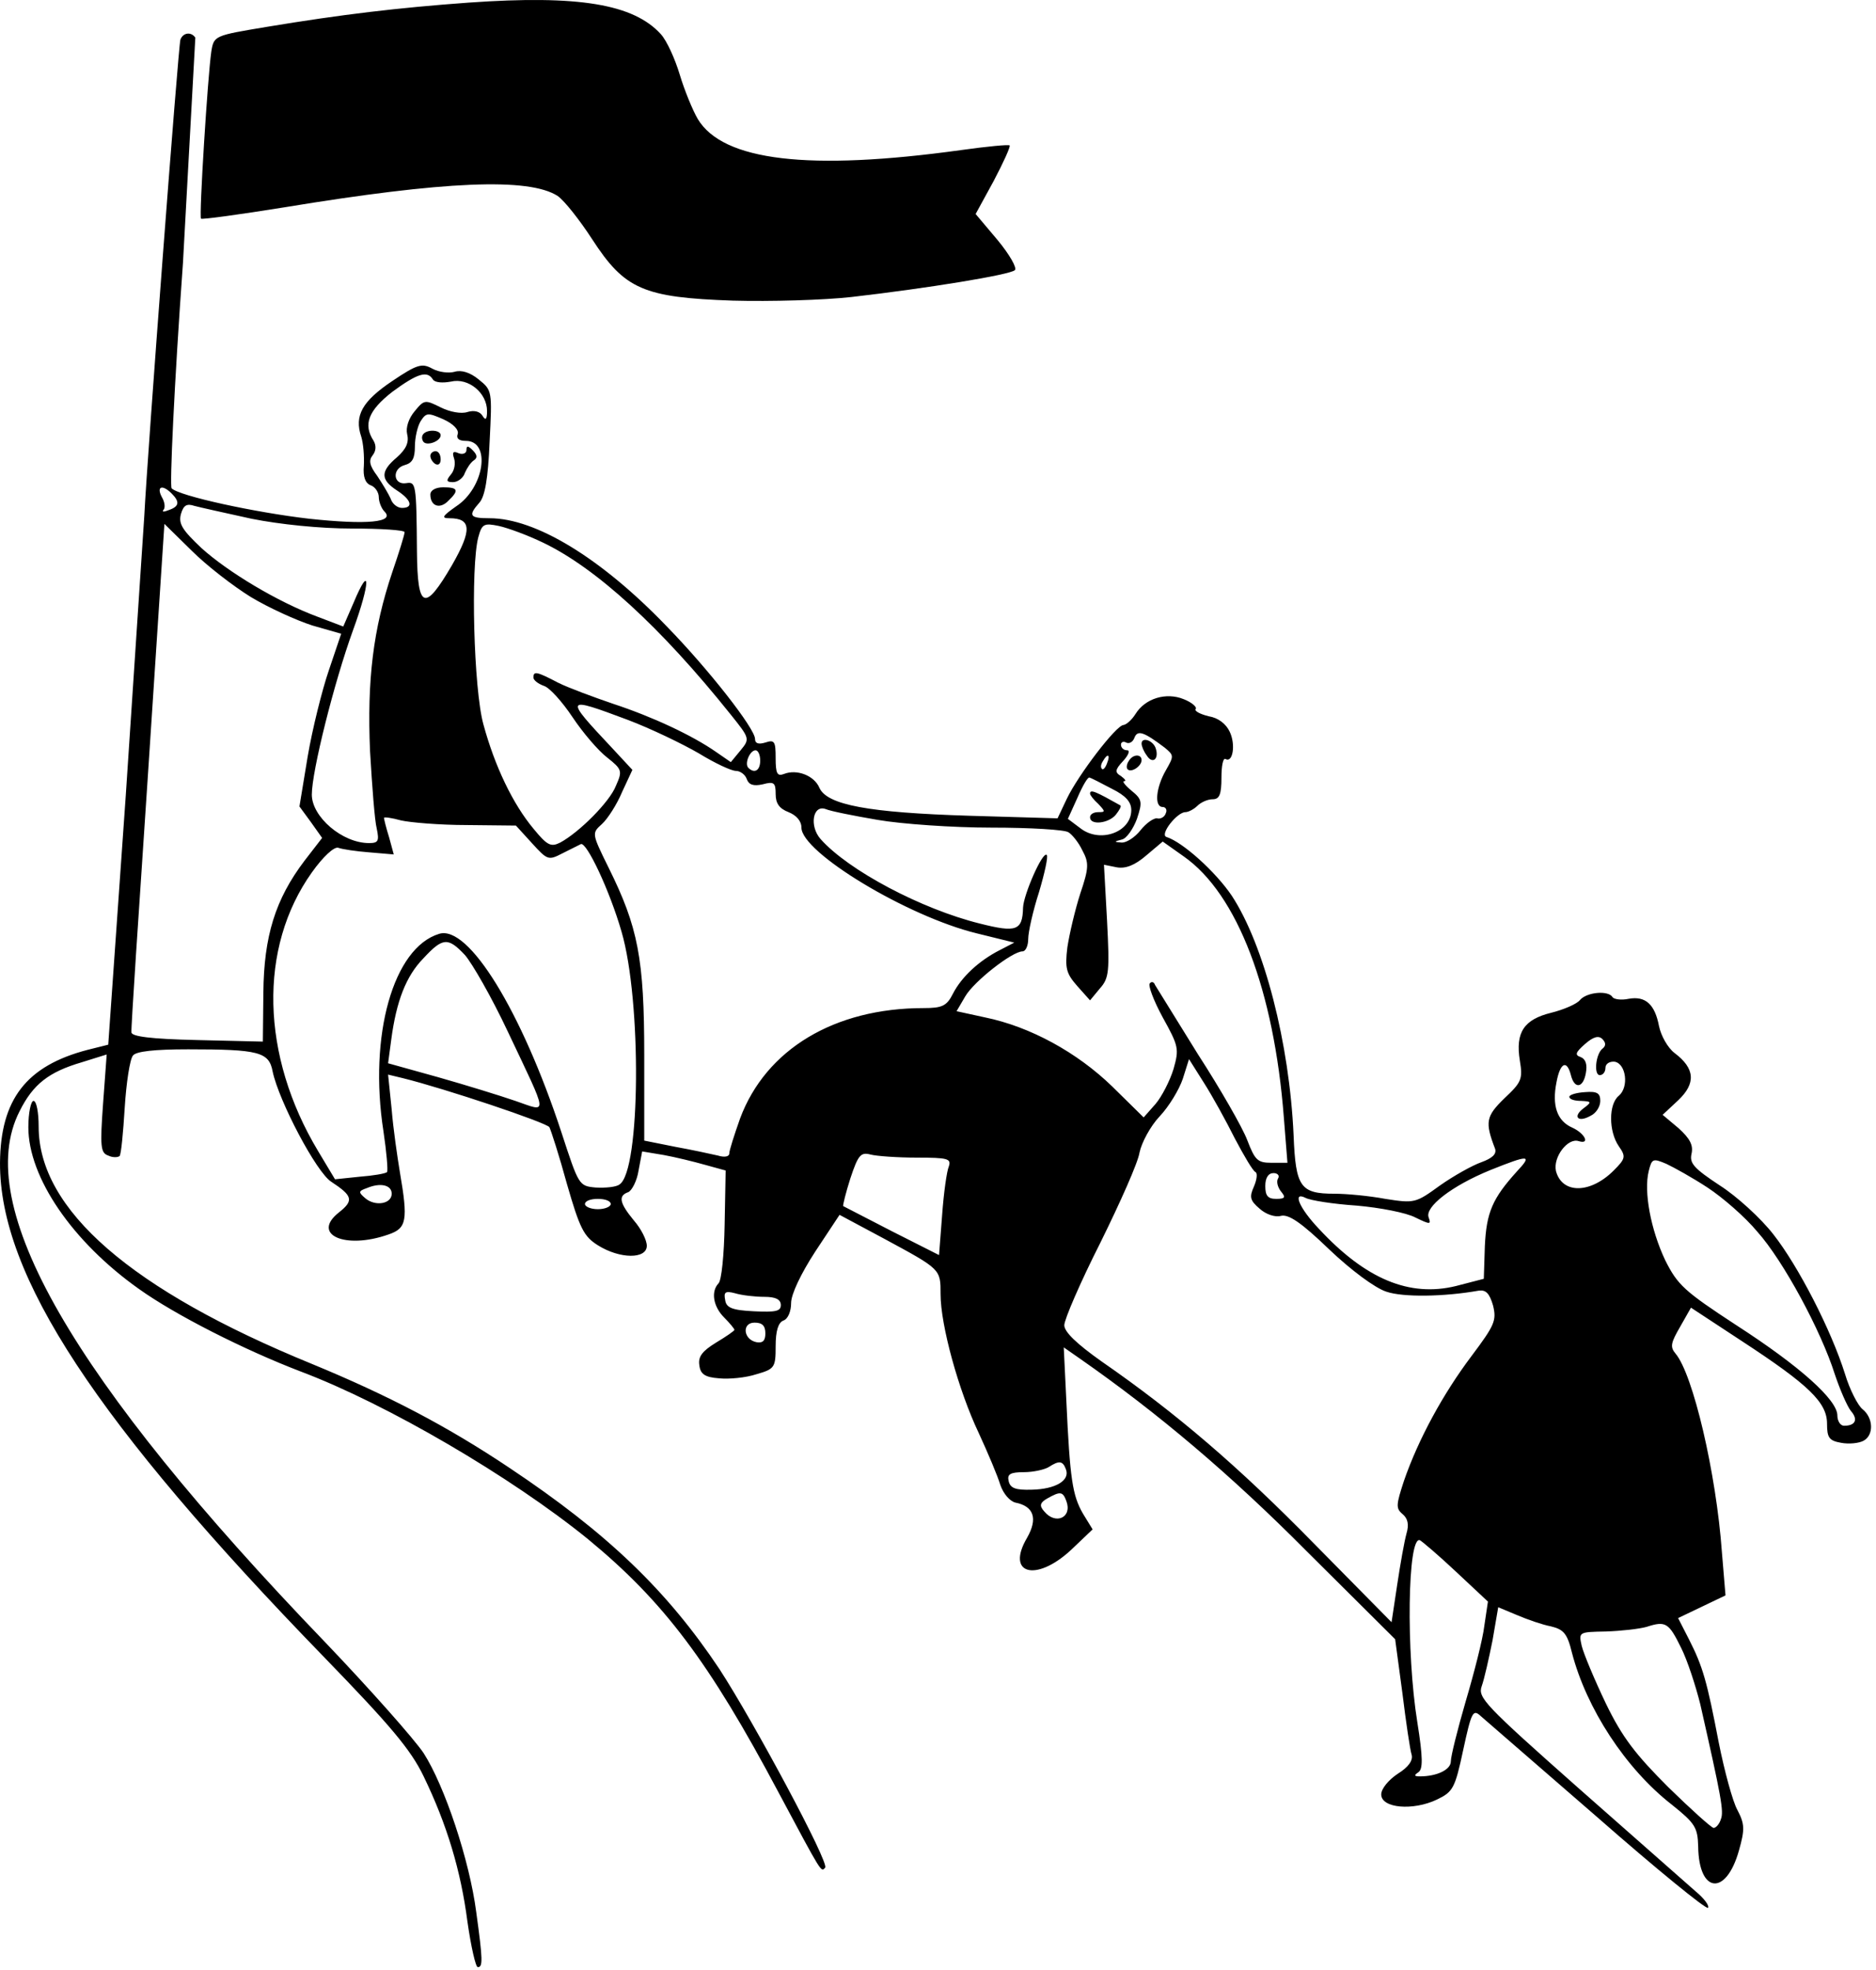 <svg xmlns="http://www.w3.org/2000/svg" width="100%" height="100%" viewBox="0 0 364 382" fill-rule="nonzero" stroke-linejoin="round" stroke-miterlimit="2" xmlns:v="https://vecta.io/nano"><path d="M91 .503c-13.8 1-24.7 2.3-39.2 4.7-10.2 1.7-10.3 1.7-10.8 4.8-.7 4.8-2.4 31.9-2 32.4.2.2 7.5-.8 16.2-2.2 31-5.1 47.4-5.8 53-2.2 1.3.9 4.3 4.7 6.7 8.4 6.3 9.7 9.9 11.3 27.3 11.9 7.3.2 17.6-.1 23-.7 14.8-1.7 30.7-4.3 31.7-5.2.5-.4-1-3-3.3-5.8l-4.3-5.1 3.5-6.4c1.9-3.6 3.3-6.7 3.1-6.9s-4.4.2-9.4.9c-29.6 4.1-46.2 2.1-51.1-6-1-1.7-2.6-5.6-3.5-8.6s-2.5-6.6-3.7-7.9c-5.3-5.8-15.9-7.6-37.2-6.1m-56 7.2c-.4 1.3-6.4 80.3-7 92.3l-3.6 54.3-3.4 48.3-4 1c-11.9 3.1-16.9 9.6-17 21.9-.1 21.9 18.6 50.3 63 96 12.7 13.1 16.7 17.8 19.2 23 4.5 9.3 7.2 18.2 8.5 28.2.7 4.9 1.6 8.8 2 8.8 1 0 1-1.3-.3-10.7-1.3-10-6.1-24.4-10.2-30.8-1.8-2.7-10.4-12.4-19.1-21.5-49.2-51.1-68.6-84.8-59.3-103 2.6-5.2 5.6-7.6 12.1-9.5l4.8-1.5-.7 9.5c-.6 8.3-.5 9.6 1 10.1.8.4 1.8.4 2.2.1.3-.3.7-4.5 1-9.4.3-4.8 1-9.4 1.6-10.1.6-.8 4.1-1.2 10.7-1.2 13.7 0 15.7.5 16.4 4.3 1.2 5.7 8.5 19.6 11.4 21.4 4.1 2.7 4.4 3.6 1.5 5.9-5.5 4.3 1.1 7.3 9.6 4.3 3.5-1.2 3.8-2.7 2.2-12-.5-3-1.3-8.5-1.6-12.2l-.7-6.8 2.9.7c8.1 2 27.8 8.6 28.4 9.5.3.6 1.9 5.5 3.4 11 2.5 8.7 3.3 10.2 6 11.9 4.3 2.7 9.5 2.7 9.5.1 0-1.1-1.1-3.3-2.5-4.9-2.8-3.4-3.1-4.8-1.1-5.5.7-.3 1.7-2.2 2-4.2l.7-3.7 4.2.7c2.2.4 5.9 1.3 8 1.9l4 1.1-.2 10.5c-.1 5.8-.6 10.9-1.2 11.4-1.5 1.6-1 4.5 1.1 6.6 1.1 1.1 2 2.2 2 2.4s-1.6 1.3-3.6 2.5c-2.6 1.6-3.5 2.7-3.2 4.4.2 1.7 1.1 2.3 3.8 2.5 1.9.2 5.2-.1 7.3-.8 3.5-1 3.7-1.3 3.7-5.4 0-3 .5-4.6 1.5-5 .9-.3 1.5-1.8 1.5-3.4 0-1.7 1.9-5.7 4.7-10l4.7-7.1 8.6 4.6c11.1 6 11 5.9 11 10.8 0 6 3.5 18.7 7.4 26.9 1.8 3.9 3.7 8.4 4.2 10.1.6 1.7 1.8 3.1 2.9 3.4 3.6.7 4.4 3.1 2.3 6.8-4.2 7.1 1.7 8.7 8.5 2.4l4.2-4-1.9-3.1c-2-3.5-2.5-6.6-3.2-21.9l-.5-10.3 3.3 2.3c14.9 10.4 29 22.3 43.8 37.2l17.2 17.1 1.4 10.4c.7 5.7 1.5 11.1 1.8 12 .3 1.1-.6 2.4-2.7 3.7-1.8 1.2-3.2 2.9-3.2 4 0 2.7 6.2 3.2 10.8 1 3.1-1.5 3.5-2.1 5.1-9.6 1.6-7.4 1.9-8 3.4-6.6l22.6 19.6c11.4 10 21.1 17.9 21.5 17.6.3-.4-.7-1.8-2.4-3.2l-22.7-20c-18.3-16.2-19.6-17.6-18.8-19.8.5-1.4 1.4-5.4 2.1-8.9l1.1-6.4 3.6 1.5c2.1.9 5 1.9 6.6 2.2 2.5.6 3.2 1.4 4.1 5.1 2.8 10.8 10.4 22.5 19.4 29.5 4.5 3.6 5 4.4 5.1 8.1.1 9.1 5.4 9.7 7.9.8 1.2-4.2 1.1-5.2-.3-7.9-.9-1.6-2.5-7.5-3.6-13-2.3-12-3.1-14.8-5.8-20.1l-2.1-4.1 9.2-4.4-.7-8.4c-1.1-15.3-5.6-34.5-9-38.5-1.1-1.3-.9-2.1.9-5.2l2.1-3.7 9.9 6.5c13 8.5 16.5 11.9 16.5 16 0 2.7.4 3.3 2.7 3.7 1.5.3 3.5.1 4.4-.4 2-1.1 1.9-4.4-.2-6.1-.9-.7-2.5-3.8-3.4-6.8-2.7-8.6-9.1-21-13.9-27.1-2.4-3.1-7.1-7.4-10.4-9.5-5-3.3-5.9-4.3-5.5-6.1.4-1.7-.3-3-2.5-5l-3.1-2.6 3-2.8c3.5-3.3 3.3-6.2-.7-9.2-1.3-1-2.6-3.3-3-5.2-.8-4.2-2.6-5.9-5.9-5.3-1.4.3-2.8.1-3.1-.3-.8-1.4-5-1-6.3.5-.6.8-3.2 1.9-5.6 2.5-5.3 1.3-7 3.8-6.1 9.3.6 3.6.3 4.2-3 7.3-3.6 3.5-3.8 4.6-1.8 9.8.3 1-.5 1.8-2.7 2.6-1.7.6-5.3 2.6-8 4.5-4.7 3.4-4.9 3.5-10.6 2.6-3.2-.6-7.6-1-9.9-1-6.6 0-7.5-1.3-7.9-11.3-.8-17.9-5.7-36.9-12-46.5-3.1-4.6-9.5-10.4-12.7-11.4-1.3-.5 2.1-4.8 3.7-4.8.6 0 1.7-.6 2.3-1.2.7-.7 2-1.3 3-1.3 1.3 0 1.7-.9 1.7-4.2 0-2.2.3-3.9.8-3.6 1.4.8 2-2.8.8-5.3-.7-1.5-2.2-2.7-4.1-3-1.6-.4-2.8-1-2.5-1.4s-.8-1.3-2.3-1.9c-3.4-1.4-7.5-.2-9.4 2.9-.7 1.1-1.7 2-2.3 2.1-1.4 0-8.8 9.7-11 14.3l-1.8 3.8-17.1-.5c-19.6-.6-27.6-2.1-29.1-5.4-1-2.4-4.4-3.7-6.9-2.7-1.3.5-1.6-.1-1.6-3.1 0-3.2-.2-3.6-2-3-1.3.4-2 .2-2-.7 0-2-9-13.5-17.2-21.9-12.7-13.2-25.4-20.9-34.3-20.9-3.9 0-4.2-.5-2-3 1.1-1.2 1.7-4.7 2-11.8.5-9.9.5-10-2.1-12.1-1.7-1.4-3.4-1.9-4.7-1.5-1.1.3-3 .1-4.3-.6-2-1.1-2.9-.9-7.8 2.4-5.8 3.9-7.4 6.7-6 10.8.4 1.3.6 3.8.5 5.6-.2 2.2.3 3.4 1.3 3.8.9.3 1.6 1.4 1.6 2.3s.5 2.2 1.1 2.8c2.1 2.1-3.4 2.6-14.6 1.4-10.4-1.2-25.2-4.4-26.7-5.9-.4-.4.5-20.1 2.2-43.7l2.4-43.7c-.8-1.2-2.4-1-2.9.4m49 65.9c.4.6 1.9.7 3.5.4 3.4-.8 7 2.2 7 5.7 0 1.7-.3 1.9-.9.9-.5-.8-1.6-1.1-2.9-.7-1.2.4-3.4 0-5.2-.9-3-1.5-3.2-1.5-5 .7-1.2 1.4-1.8 3.2-1.5 4.5.4 1.6-.2 2.9-2 4.5-3.2 2.7-3.2 4.3 0 6.4 2.8 1.8 3.3 3.4 1 3.4-.9 0-1.9-.8-2.2-1.8-.4-.9-1.6-2.9-2.6-4.4-1.5-2-1.7-3-.9-4 .7-.9.7-1.9.2-2.8-2.1-3.2-1-5.9 3.6-9.5 4.9-3.6 6.8-4.2 7.9-2.4m4.8 10.6c-.3.8.2 1.3 1.6 1.3 4.9 0 3.6 9.1-1.9 12.7-2.7 1.9-2.9 2.3-1.3 2.3 4.3 0 4.4 2.3.5 9.1-5.3 9.1-6.7 8.6-6.8-2.6-.1-13.3-.2-13.6-2.1-13.3-2.5.4-2.8-2.8-.3-3.5 1.5-.4 2-1.3 2-3.6 0-1.7.5-3.9 1.1-4.9 1.1-1.7 1.4-1.7 4.4-.4 2 .9 3.1 2.1 2.8 2.9m-55.5 11.5c1.6 1.6 1.5 2.5-.5 3.2-1 .4-1.4.4-1.1 0 .4-.4.3-1.5-.3-2.5-1.1-2.1.1-2.5 1.9-.7m15.5 4.9c5.5 1.1 13.3 1.9 19.5 1.9 5.6 0 10.2.3 10.2.7 0 .5-1.1 4-2.4 7.8-3.7 11-4.9 20.9-4.3 34.7.4 6.8.9 13.5 1.3 15 .5 2.4.3 2.8-1.5 2.8-5.2 0-11.1-5.1-11.1-9.4 0-4.5 4.3-21.7 8-31.9 3.4-9.3 3.4-13.2.1-5.3l-2 4.6-5-1.9c-7.8-2.9-17.4-8.7-22.5-13.3-3.7-3.5-4.5-4.7-4-6.6.5-1.7 1.1-2.1 2.6-1.6 1.1.3 6.1 1.4 11.1 2.5m-.1 15.2c3.5 2.1 8.8 4.5 11.9 5.5l5.6 1.6-2.4 7.1c-1.3 3.8-3.2 11.4-4.1 16.7l-1.6 9.7 2.2 3 2.2 3.1-3.4 4.4c-5.7 7.5-7.9 14.7-8 25.6l-.1 9.5-12.7-.3c-9.1-.2-12.8-.7-12.8-1.5-.1-.7 1.4-23.1 3.2-49.9l3.2-48.7 5.3 5.2c2.9 2.9 8.1 6.9 11.5 9m56.6-10.6c10.3 4.9 22.9 16.4 36.5 33.4 3.7 4.6 3.7 4.7 1.9 6.9l-1.9 2.3-2.9-2c-4.6-3.2-12.3-6.8-19.9-9.3-3.8-1.3-8.7-3.1-10.7-4.1-4.2-2.2-4.8-2.3-4.8-1 0 .5.9 1.2 2 1.6 1.1.3 3.6 3.1 5.6 6.1s5 6.5 6.7 7.8c2.9 2.3 3 2.6 1.7 5.5-1.2 3.1-7.1 9-10.8 11-1.8.9-2.5.6-5.2-2.7-4-4.8-7.5-12.1-9.7-20.2-1.9-6.8-2.5-30.6-1-36.3.7-2.6 1.1-2.8 4-2.2 1.8.4 5.6 1.8 8.5 3.2m16.5 34.4c4.5 1.7 10.7 4.7 13.8 6.5 3.1 1.9 6.3 3.4 7.2 3.4.8 0 1.8.7 2.1 1.6.4 1.1 1.3 1.4 3.1 1 2.2-.6 2.5-.3 2.5 1.9 0 1.8.7 2.8 2.5 3.5 1.5.6 2.5 1.7 2.5 3 0 4.8 20.5 17.2 34 20.5l7.3 1.8-2.9 1.5c-3.9 2-7.3 5.1-9 8.4-1.2 2.4-2.1 2.8-5.7 2.8-17.3 0-30.6 8-35.6 21.4-1.1 3.1-2.1 6.2-2.1 6.8s-.9.8-2.2.4c-1.3-.3-5-1.1-8.3-1.7l-6-1.2v-16.6c0-18.7-1.2-24.8-6.9-36.3-3.3-6.7-3.3-6.7-1.3-8.5 1.1-1 2.9-3.8 3.9-6.2l2-4.3-3.9-4.2c-9.4-10-9.3-10.1 3-5.5m104.2 5.4c1.8 1.5 1.8 1.6.2 4.4-1.9 3.3-2.3 7.1-.6 7.1.6 0 .9.6.6 1.2-.2.7-1 1.2-1.7 1-.6-.1-2.1.9-3.2 2.3s-2.7 2.4-3.6 2.4c-1.6-.1-1.6-.2 0-.6.9-.2 2.2-2.1 2.9-4 1.1-3.3 1-3.8-1.1-5.5-1.2-1-1.8-1.8-1.4-1.8.5 0 .2-.4-.6-1-1.2-.7-1.2-1.2.4-2.9 1.1-1.2 1.4-2.1.8-2.1-.7 0-1.2-.5-1.2-1.1 0-.5.5-.7 1-.4.6.3 1.3-.1 1.6-.9.6-1.6 1.8-1.2 5.9 1.9m-78.5 2.5c0 1.9-1.1 2.6-2.3 1.4-.8-.8.3-3.4 1.4-3.4.5 0 .9.9.9 2m67.3.5c-.3.9-.8 1.4-1 1.1-.3-.3-.2-.9.2-1.5.9-1.6 1.5-1.3.8.4m1 5c2.6 1.3 3.7 2.5 3.7 4.1 0 4.3-6.1 6.5-9.9 3.5l-2.4-1.8 1.9-4.2c1-2.3 2-4 2.3-3.8.4.1 2.3 1.1 4.4 2.2m-45.5 6c4.6.8 14.6 1.5 22.1 1.5s14.2.4 14.9.9c.7.4 2 2 2.7 3.5 1.3 2.4 1.3 3.4-.4 8.4-1 3.1-2.1 7.8-2.5 10.4-.5 4.1-.2 5.1 1.9 7.5l2.5 2.8 1.9-2.3c1.8-2 1.9-3.3 1.4-13.1l-.6-10.9 2.5.5c1.7.3 3.5-.4 5.7-2.3l3.2-2.7 4.1 2.9c10.4 7.3 17.5 26 19.4 50.6l.7 8.8h-3.1c-2.7 0-3.2-.5-4.7-4.4-.9-2.4-5.2-9.9-9.6-16.7l-8.3-13.4c-.2-.6-.7-.7-1-.3-.4.3.7 3.3 2.5 6.6 3.1 5.6 3.2 6.1 2.1 10-.7 2.3-2.3 5.4-3.5 6.8l-2.3 2.6-6.1-6c-6.8-6.6-15.9-11.6-24.7-13.4l-5.5-1.2 1.7-2.9c1.7-2.9 9.1-8.7 11.1-8.7.6 0 1.1-1.1 1.1-2.4s.9-5.4 2.1-9.1c1.1-3.7 1.8-6.9 1.5-7.2-.8-.8-4.5 7.7-4.6 10.2-.1 4.5-1.3 4.9-8.4 3.1-11.3-2.8-25.5-10.3-30.9-16.4-2.2-2.5-1.5-6.7 1-5.8.9.4 5.4 1.3 10.1 2.1m-79.7 1l9.5.1 3.1 3.4c3 3.3 3.2 3.4 5.9 2l3.6-1.8c1.1-.5 5.6 9 7.9 17 3.9 13.3 3.7 46.4-.4 49-.6.5-2.7.7-4.6.6-3.3-.3-3.3-.4-6.7-10.8-7.7-23.4-18-40.2-23.7-38.4-8.9 2.7-13.7 19.7-10.8 38.3.6 4 .9 7.6.7 7.9-.3.3-2.7.7-5.3.9l-4.8.5-3.3-5.5c-11.1-18.5-11.6-39.4-1.2-54 2.2-3.1 4.3-5 5.1-4.8.8.3 3.5.7 6.1.9l4.7.4-.9-3.3c-.6-1.9-1-3.6-1-3.8s1.5 0 3.3.5c1.7.4 7.5.9 12.8.9m-.4 25.2c1.4 1.6 5.2 8.2 8.3 14.8 8 16.9 7.9 15.7 1.5 13.5-2.9-1-9.7-3.1-15-4.6l-9.7-2.7.6-4.5c1-7.6 2.9-12.4 6.2-15.8 3.8-4.1 4.8-4.2 8.1-.7m220.8 18.1c-1.4 1-1.8 5.2-.6 5.2.6 0 1.1-.6 1.1-1.4s.8-1.3 1.8-1.2c2.2.4 2.8 4.9.8 6.6-2 1.6-2 6.9 0 9.8 1.4 2 1.3 2.4-1 4.7-4.5 4.5-10 4.6-11.2.1-.6-2.7 2.3-6.5 4.4-5.8 2.3.7 1.2-1.5-1.2-2.6-3-1.3-4-4.3-3.1-8.8.7-3.8 2-4.5 2.8-1.4.7 2.8 2.4 2.5 2.9-.4.3-1.6 0-2.7-1-3.1-1.2-.4-1-.9.8-2.5 1.7-1.5 2.7-1.7 3.4-1s.7 1.3.1 1.8m-71.4 17.5c1.8 3.4 3.5 6.3 4 6.5.4.2.3 1.4-.3 2.8-.9 2-.8 2.7 1.1 4.3 1.2 1.1 3 1.7 4.1 1.4 1.5-.4 4 1.3 9.4 6.5 4.2 4 8.9 7.5 11.1 8.2 3.2 1.1 11.1 1 17.9-.2 1.4-.2 2.1.5 2.8 2.9.7 2.9.3 3.8-4.2 9.8-5.5 7.3-10.3 16.1-13.1 24.2-1.5 4.6-1.6 5.3-.3 6.4 1.1.9 1.3 2.1.8 3.8-.4 1.4-1.2 5.9-1.8 9.9l-1.1 7.3-15-15.2c-14.6-14.9-26.7-25.3-41.3-35.4-4.8-3.4-7.2-5.7-7.2-7 0-1.1 3.1-8.3 7-16 3.8-7.7 7.3-15.5 7.6-17.5.4-1.9 2.1-5.1 3.9-7s3.8-5.2 4.5-7.3l1.2-3.8 2.9 4.6c1.6 2.5 4.3 7.4 6 10.8m-61.7 3.7c6 0 6.7.2 6.2 1.7-.4.9-1 5.2-1.3 9.4l-.6 7.8-9.1-4.6-9.5-4.9c-.1-.1.5-2.6 1.4-5.4 1.5-4.5 2-5.1 3.9-4.6 1.1.3 5.2.6 9 .6m116.4 2.7c-4.7 5.2-5.9 7.9-6.2 14.5l-.2 6.3-5.4 1.4c-9 2.2-17.5-1.3-26.6-11.1-3.8-4-5.2-7.3-2.6-6 .9.5 5.4 1.2 9.9 1.5 4.6.4 9.7 1.4 11.4 2.3 2.9 1.4 3.1 1.4 2.6 0-.8-2 4.4-6.1 12-9.2 7.5-3 8.2-3 5.1.3m37 3.1c2.9 1.9 7.3 5.7 9.7 8.6 5 5.6 12.3 19.1 15 27.6 1 3 2.4 6.2 3.1 7.1 1.5 1.7.9 2.9-1.3 2.9-.7 0-1.3-.9-1.3-2 0-3-7.2-9.5-19.6-17.5-10.1-6.6-11.4-7.8-13.8-12.6-2.8-5.9-4.2-13.3-3.2-17.3.6-2.4.8-2.5 3.4-1.4 1.5.7 5.1 2.7 8 4.6m-83.3-1.8c-.4.6-.1 1.7.5 2.5 1 1.2.9 1.5-.9 1.5-1.6 0-2.1-.6-2.1-2.5 0-1.6.6-2.5 1.6-2.5.8 0 1.2.5.9 1m-172 3c0 2-3.2 2.5-5.1.9-1.4-1.2-1.4-1.4.3-2 2.6-1.1 4.8-.6 4.8 1.1m42.5 2c0 .5-1.1 1-2.5 1s-2.5-.5-2.5-1c0-.6 1.1-1 2.5-1s2.5.4 2.5 1m29.8 18c2.2 0 3.2.5 3.2 1.6 0 1.2-1 1.4-5.2 1.2-4.3-.2-5.4-.7-5.6-2.2-.3-1.5 0-1.8 1.9-1.3 1.3.4 3.9.7 5.7.7m.2 7.1c0 1.4-.5 1.9-1.7 1.7-2.6-.5-2.9-3.8-.4-3.8 1.5 0 2.1.6 2.1 2.1m58.3 26.3c.9 2.2-2 3.9-6.6 4-3.2.1-4.2-.3-4.5-1.7-.3-1.3.3-1.7 3-1.7 1.8 0 4-.5 4.8-1 2-1.3 2.7-1.2 3.3.4m.1 6.2c1.2 3.2-2.1 4.7-4.3 2-1-1.1-.8-1.7.6-2.5 2.5-1.4 3-1.4 3.7.5m75.6 13.7l6.2 5.8-.7 4.7c-.3 2.6-2 9.2-3.6 14.6-1.6 5.5-2.9 10.7-2.9 11.7 0 1.6-2.7 2.9-6 2.9-1.1 0-1.2-.2-.3-.8s.9-2.8-.2-9.7c-2.2-13.6-1.9-36.2.5-35.3.4.2 3.6 2.9 7 6.1m43.7 14.8c1.2 2.4 2.8 7.3 3.7 10.9 4.1 18.1 4.6 20.8 4 22.3-.3 1-1 1.7-1.4 1.7s-4.4-3.6-8.8-7.9c-6.3-6.3-8.9-9.6-12.1-16.2-2.2-4.6-4.3-9.6-4.7-11.2-.6-2.7-.6-2.7 4.7-2.8 3-.1 6.5-.5 7.9-.9 3.7-1.2 4.3-.8 6.7 4.1m-244-235.5c-.4.4-.4 1-.1 1.5.6 1 3.4 0 3.4-1.2 0-1-2.4-1.2-3.3-.3m8.3 3.2c0 .6-.7.9-1.5.6-1.1-.5-1.3-.2-.9 1 .3.9.1 2.3-.6 3.1-1 1.2-.9 1.5.4 1.5.9 0 2-.8 2.3-1.8.4-.9 1.1-2 1.7-2.4.8-.5.7-1.1-.2-2s-1.2-.9-1.2 0m-7 1.1c0 .6.5 1.3 1 1.6.6.3 1-.1 1-.9 0-.9-.4-1.6-1-1.6-.5 0-1 .4-1 .9m0 7.5c0 2.3 1.9 2.9 3.5 1.2 2.1-2 1.9-2.6-1-2.6-1.5 0-2.5.6-2.5 1.4m138 48.3c0 .5.4 1.5 1 2.3 1.1 1.8 2.5.7 1.7-1.5-.6-1.5-2.7-2.1-2.7-.8m-2.5 3.4c-.4.6-.5 1.3-.2 1.6.7.7 2.7-.6 2.7-1.8s-1.7-1.2-2.5.2m-7.5 6.3c0 .3.7 1.2 1.6 2 1.4 1.5 1.4 1.6 0 1.6-.9 0-1.6.4-1.6 1 0 1.6 3.6 1.2 5-.5.7-.9 1.1-1.6.9-1.8-4.8-2.7-5.9-3.2-5.9-2.3m93 58.8c0 .5 1 .8 2.3.8 2 .1 2.1.2.5 1.4-2.2 1.6-1.2 2.9 1.3 1.5 1.1-.5 1.9-1.8 1.9-2.9 0-1.5-.6-1.9-3-1.7-1.6.1-3 .5-3 .9m-299 5.9c0 9.7 8.5 22.2 21.5 31.4 7 5 20.4 11.8 31.4 16 16.7 6.3 40.8 20.4 55.7 32.5 14.7 12.1 23.5 23.8 36.9 49 8.6 16.1 8.3 15.6 9.1 14.7.9-.8-13.8-28.2-20.5-38.5-10.2-15.3-21.8-26.4-40.7-39-12.1-8.1-23.6-14.1-38.4-20.2-35-14.3-53-29.9-53-46 0-2.7-.4-5-1-5-.5 0-1 2.3-1 5.1"/></svg>